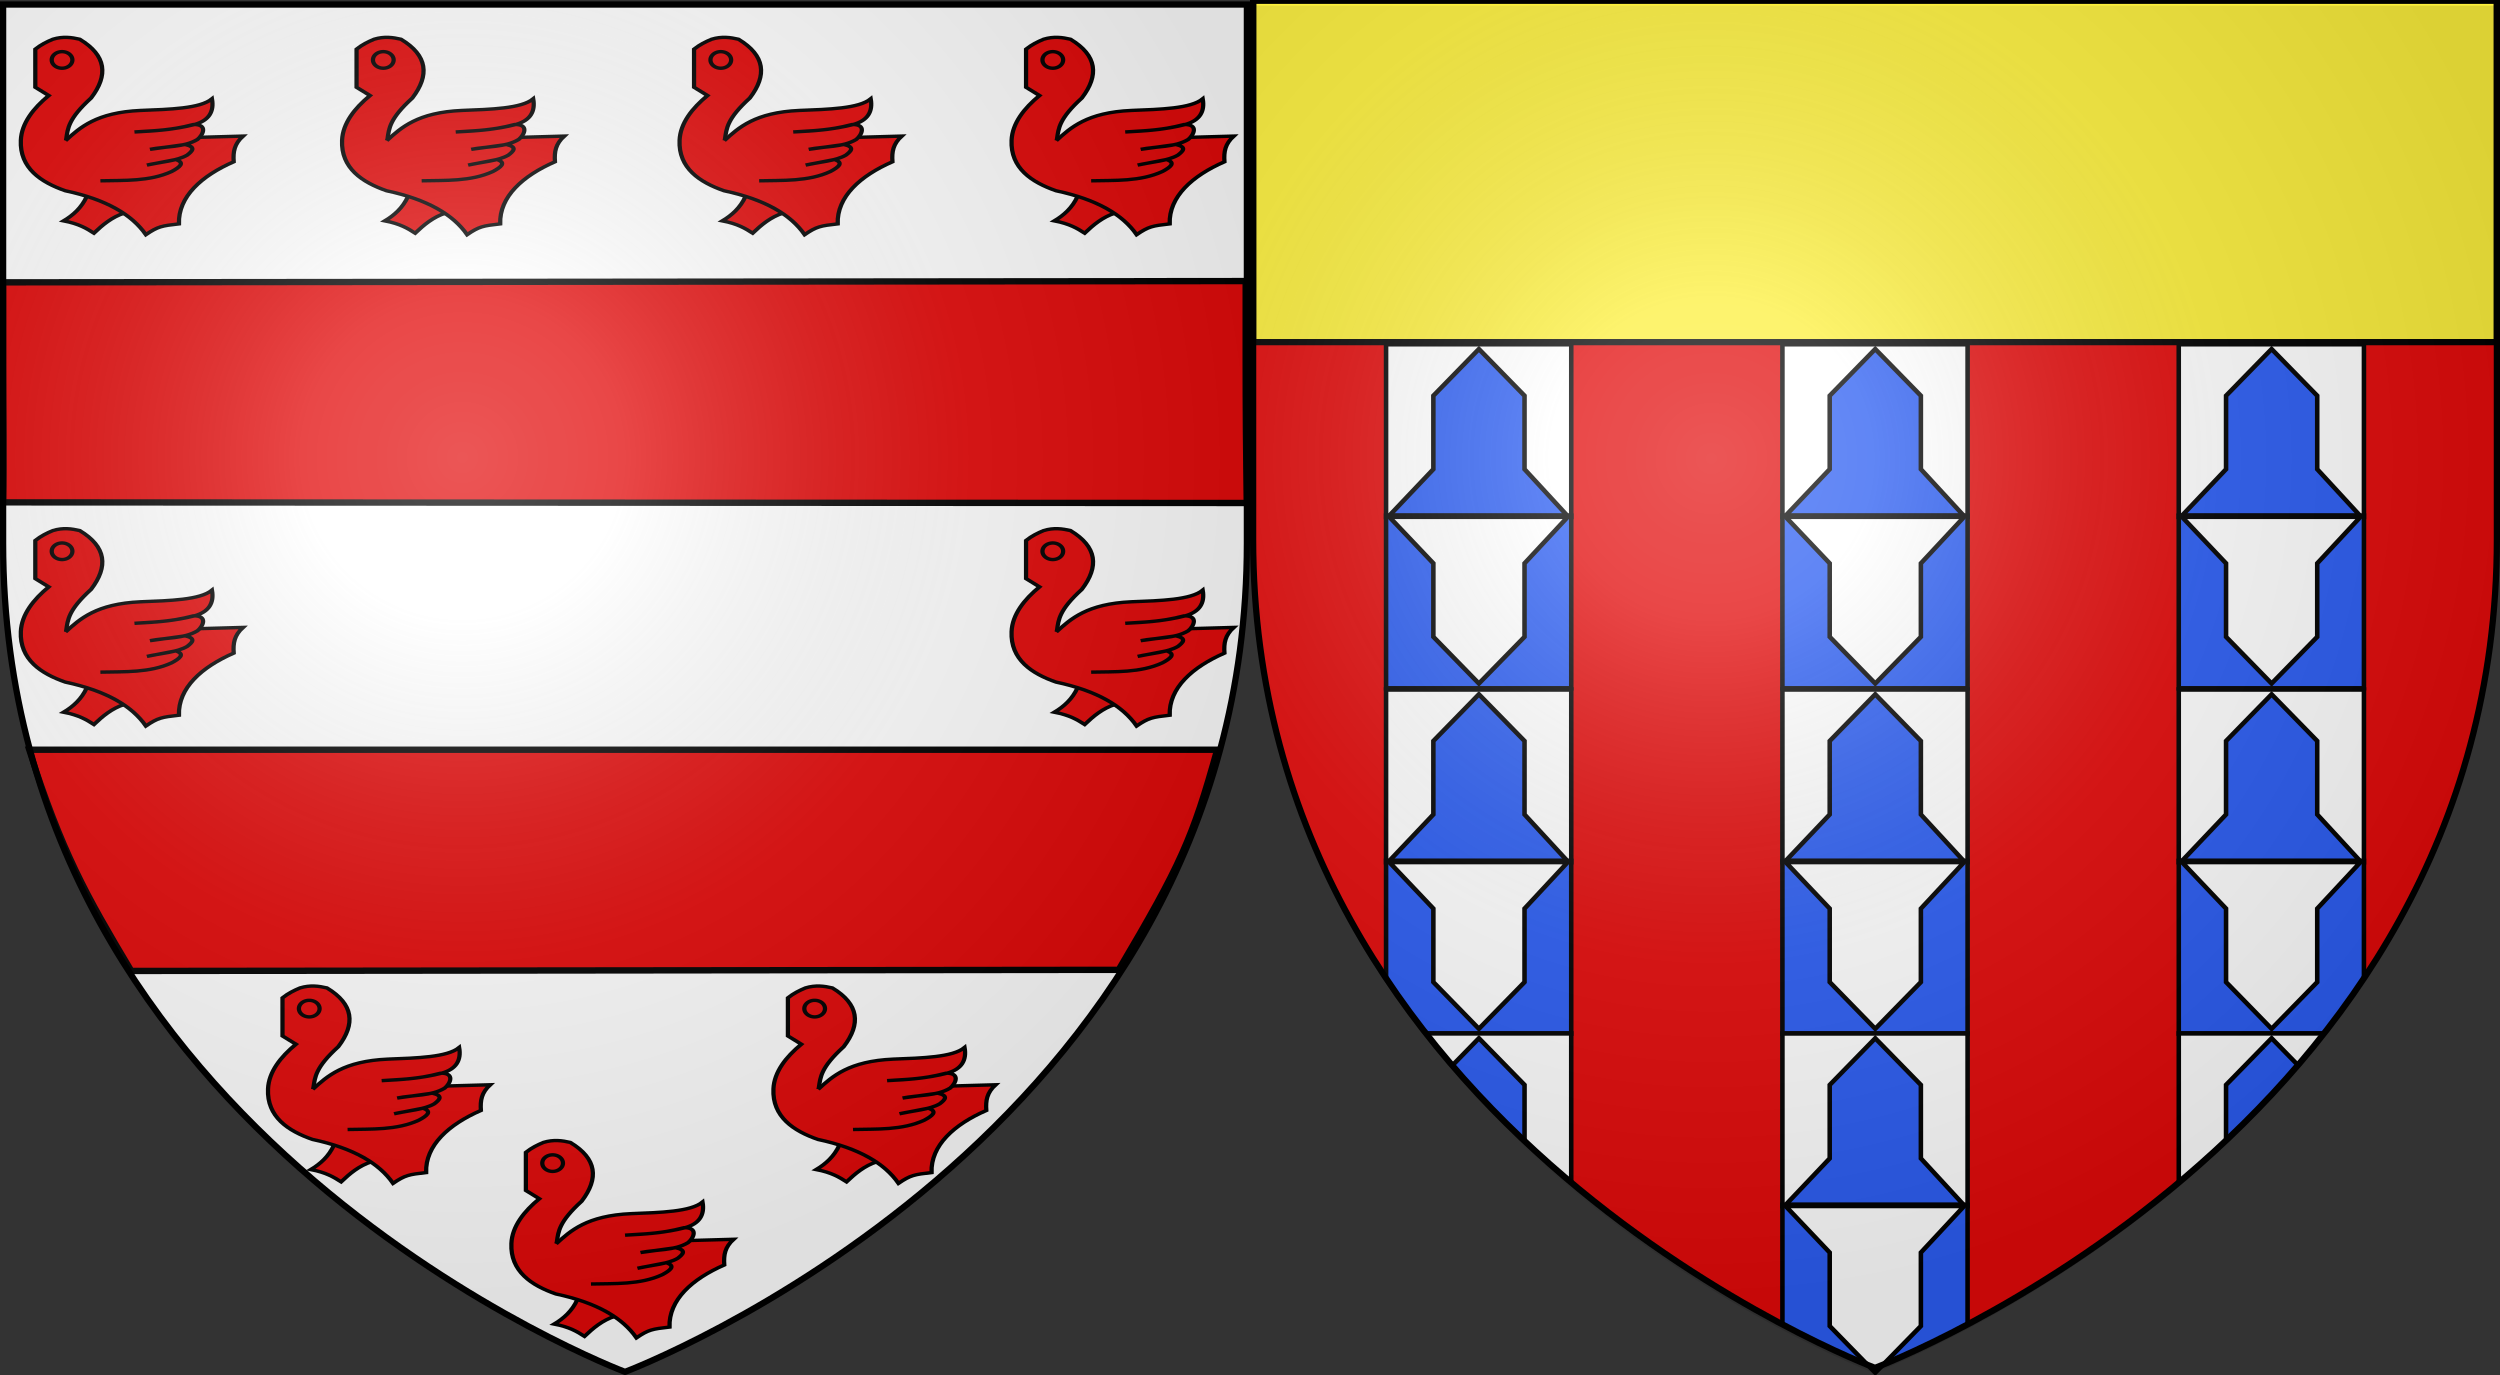 <svg xmlns="http://www.w3.org/2000/svg" xmlns:xlink="http://www.w3.org/1999/xlink" width="1200" height="660" version="1.0"><rect width="100%" height="100%" fill="#333333" stroke="none"/><desc>Flag of Canton of Valais (Wallis)</desc><defs><radialGradient xlink:href="#a" id="j" cx="221.445" cy="226.331" r="300" fx="221.445" fy="226.331" gradientTransform="matrix(1.353 0 0 1.349 -77.63 -85.747)" gradientUnits="userSpaceOnUse"/><radialGradient xlink:href="#b" id="i" cx="221.445" cy="226.331" r="300" fx="221.445" fy="226.331" gradientTransform="matrix(1.353 0 0 1.349 391.11 -89.686)" gradientUnits="userSpaceOnUse"/><linearGradient id="a"><stop offset="0" style="stop-color:white;stop-opacity:.314"/><stop offset=".19" style="stop-color:white;stop-opacity:.251"/><stop offset=".6" style="stop-color:#6b6b6b;stop-opacity:.125"/><stop offset="1" style="stop-color:black;stop-opacity:.125"/></linearGradient><linearGradient id="b"><stop offset="0" style="stop-color:white;stop-opacity:.314"/><stop offset=".19" style="stop-color:white;stop-opacity:.251"/><stop offset=".6" style="stop-color:#6b6b6b;stop-opacity:.125"/><stop offset="1" style="stop-color:black;stop-opacity:.125"/></linearGradient></defs><g style="display:inline"><path d="M300 658.5s298.5-112.32 298.5-397.772V2.176H1.5v258.552C1.5 546.18 300 658.5 300 658.5" style="fill:#fff;fill-opacity:1;fill-rule:evenodd;stroke:none"/><g style="display:inline"><path d="M0 0h600v660H0z" style="fill:none;stroke:none"/></g><g style="display:inline"><path d="M0 0h600v660H0z" style="fill:none;stroke:none" transform="translate(600)"/></g><g style="display:inline"><g style="fill:#fff;stroke:#000;stroke-width:2.946;stroke-miterlimit:4;stroke-opacity:1;stroke-dasharray:none" transform="matrix(1 0 0 1.037 -240.273 -103.306)"><path d="M254.254 446.659c15.837 47.486 27.157 66.97 49.095 102.388l473.818-.524c29.772-48.597 35.477-60.85 47.307-101.864z" style="fill:#e20909;fill-opacity:1;fill-rule:evenodd;stroke:#000;stroke-width:2.946;stroke-linecap:butt;stroke-linejoin:miter;stroke-miterlimit:4;stroke-opacity:1;stroke-dasharray:none"/><path d="M241.773 230.307v36.286c0 23.473.462 45.699.015 65.559l596.948.293c-.447-22.502-.595-42.673-.595-66.146v-36.58z" style="fill:#e20909;fill-opacity:1;fill-rule:evenodd;stroke:#000;stroke-width:2.947;stroke-linecap:butt;stroke-linejoin:miter;stroke-miterlimit:4;stroke-opacity:1;stroke-dasharray:none"/><g style="fill:#e20909"><g id="c" style="fill:#e20909;display:inline"><path d="M-143.977 278.607c-3.567 9.659-9.168 15.76-15.529 20.53 10.376 2.517 15.384 6.376 20.267 10.266 5.834-6.878 11.933-13.423 20.53-16.846l.264-13.687z" style="fill:#e20909;fill-opacity:1;fill-rule:evenodd;stroke:#000;stroke-width:2.848;stroke-linecap:butt;stroke-linejoin:miter;stroke-miterlimit:4;stroke-opacity:1;stroke-dasharray:none" transform="matrix(.717 0 0 .554 860.747 263.559)"/><path d="M-178.483 155.68c3.92-3.881 7.84-6.244 11.76-8.3 6.859-2.59 12.514-1.568 17.987 0 17.877 13.495 19.24 30.088 7.61 49.117-15.363 17.442-15.557 25.404-16.603 33.898 37.336.007 75.49-.26 118.297-2.076-5.844 6.649-6.691 13.027-6.227 21.446-21.499 11.734-37.238 29.115-36.665 51.885-11.647 1.67-13.968 2.124-22.137 8.993-9.307-16.562-26.219-29.32-53.96-36.665-16.147-7.057-30.589-18.776-29.747-42.2.514-14.312 8.492-26.884 18.678-37.357l-8.993-6.917z" style="fill:#e20909;fill-opacity:1;fill-rule:evenodd;stroke:#000;stroke-width:2.848;stroke-linecap:butt;stroke-linejoin:miter;stroke-miterlimit:4;stroke-opacity:1;stroke-dasharray:none" transform="matrix(.717 0 0 .554 860.747 263.559)"/><path d="M-155.654 164.674a6.918 6.918 0 1 1-13.836 0 6.918 6.918 0 1 1 13.836 0z" style="color:#000;fill:#e20909;stroke:#000;stroke-width:2.848;stroke-linecap:butt;stroke-linejoin:miter;stroke-miterlimit:4;stroke-opacity:1;stroke-dasharray:none;stroke-dashoffset:0;marker:none;visibility:visible;display:inline;overflow:visible" transform="matrix(.717 0 0 .554 862.182 263.559)"/><path d="M-158.235 232.123c9.673-10.944 20.64-23.617 50.315-25.25 19.6-.949 39.726-1.574 47.734-9.684 1.497 10.704-2.03 18.11-11.76 21.445-13.157 4.26-26.623 5.424-40.125 6.226 12.183-1.182 22.672-.792 39.432-6.226 9.749-.277 6.688 8.464 2.768 12.453-9.06 6.791-21.179 5.629-31.823 8.301l23.521-4.053c7.66 2.116 4.785 5.57 1.35 8.862-6.654 4.843-17.705 5.756-26.946 8.335l19.238-4.643c6.895 2.705 2.422 6.623-2.669 10.012-14.835 8.523-31.99 7.248-47.7 7.775" style="fill:#e20909;fill-opacity:1;fill-rule:evenodd;stroke:#000;stroke-width:2.848;stroke-linecap:butt;stroke-linejoin:miter;stroke-miterlimit:4;stroke-opacity:1;stroke-dasharray:none" transform="matrix(.717 0 0 .554 860.747 263.559)"/></g></g><use xlink:href="#c" id="d" width="1200" height="660" x="0" y="0" transform="translate(-475.56)"/><use xlink:href="#c" width="1200" height="660" transform="translate(0 -227.428)"/><use xlink:href="#d" id="e" width="1200" height="660" x="0" y="0" transform="translate(0 -227.428)"/><use xlink:href="#e" id="f" width="1200" height="660" x="0" y="0" transform="translate(154.2)"/><use xlink:href="#f" width="1200" height="660" transform="translate(162)"/><use xlink:href="#d" id="g" width="1200" height="660" x="0" y="0" transform="translate(118.652 211.694)"/><use xlink:href="#g" id="h" width="1200" height="660" x="0" y="0" transform="translate(242.6)"/><use xlink:href="#h" width="1200" height="660" transform="translate(-125.777 71.518)"/></g></g><g style="display:inline"><path d="M300 658.5s298.5-112.32 298.5-397.772V2.176H1.5v258.552C1.5 546.18 300 658.5 300 658.5" style="fill:#e20909;fill-opacity:1;fill-rule:evenodd;stroke:none" transform="translate(600 -1.93)"/><path d="M1.5 2.188v163.968h597V2.188z" style="fill:#fcef3c;fill-opacity:1;stroke:#000;stroke-width:3;stroke-miterlimit:4;stroke-opacity:1;stroke-dasharray:none" transform="translate(600 -1.93)"/><path d="M65.311 167.164h88.888v82.905H65.311z" style="fill:#fff;fill-opacity:1;fill-rule:nonzero;stroke:#000;stroke-width:2.19;stroke-miterlimit:4;stroke-opacity:1;stroke-dasharray:none" transform="translate(600 -1.93)"/><path d="m109.87 169.473-21.856 22.405v35.272l-21.22 22.359h85.584l-20.605-22.36v-35.271z" style="color:#000;fill:#2b5df2;fill-opacity:1;fill-rule:nonzero;stroke:#000;stroke-width:2.19;stroke-linecap:butt;stroke-linejoin:miter;stroke-miterlimit:4;stroke-opacity:1;stroke-dasharray:none;stroke-dashoffset:0;marker:none;visibility:visible;display:inline;overflow:visible" transform="translate(600 -1.93)"/><path d="M65.311-332.325h88.888v82.905H65.311z" style="fill:#2b5df2;fill-opacity:1;fill-rule:nonzero;stroke:#000;stroke-width:2.19;stroke-miterlimit:4;stroke-opacity:1;stroke-dasharray:none" transform="matrix(1 0 0 -1 600 -1.93)"/><path d="M109.87 330.016 88.015 307.61V272.34l-21.22-22.359h85.789l-20.81 22.36v35.271z" style="color:#000;fill:#fff;fill-opacity:1;fill-rule:nonzero;stroke:#000;stroke-width:2.19;stroke-linecap:butt;stroke-linejoin:miter;stroke-miterlimit:4;stroke-opacity:1;stroke-dasharray:none;stroke-dashoffset:0;marker:none;visibility:visible;display:inline;overflow:visible" transform="translate(600 -1.93)"/><path d="M65.311 332.89h88.888v82.905H65.311z" style="fill:#fff;fill-opacity:1;fill-rule:nonzero;stroke:#000;stroke-width:2.19;stroke-miterlimit:4;stroke-opacity:1;stroke-dasharray:none" transform="translate(600 -1.93)"/><path d="m109.87 335.199-21.856 22.404v35.273l-21.22 22.359h85.584l-20.605-22.36v-35.271z" style="color:#000;fill:#2b5df2;fill-opacity:1;fill-rule:nonzero;stroke:#000;stroke-width:2.19;stroke-linecap:butt;stroke-linejoin:miter;stroke-miterlimit:4;stroke-opacity:1;stroke-dasharray:none;stroke-dashoffset:0;marker:none;visibility:visible;display:inline;overflow:visible" transform="translate(600 -1.93)"/><path d="M65.313 415.156v56.375a422 422 0 0 0 19.218 26.531h69.657v-82.906z" style="fill:#2b5df2;fill-opacity:1;fill-rule:nonzero;stroke:#000;stroke-width:2.19;stroke-miterlimit:4;stroke-opacity:1;stroke-dasharray:none" transform="translate(600 -1.93)"/><path d="m109.87 495.742-21.856-22.405v-35.272l-21.22-22.359h85.789l-20.81 22.359v35.272z" style="color:#000;fill:#fff;fill-opacity:1;fill-rule:nonzero;stroke:#000;stroke-width:2.19;stroke-linecap:butt;stroke-linejoin:miter;stroke-miterlimit:4;stroke-opacity:1;stroke-dasharray:none;stroke-dashoffset:0;marker:none;visibility:visible;display:inline;overflow:visible" transform="translate(600 -1.93)"/><path d="M84.469 497.969c21.714 27.693 45.773 51.448 69.719 71.562V497.97z" style="fill:#fff;fill-opacity:1;fill-rule:nonzero;stroke:#000;stroke-width:2.19;stroke-miterlimit:4;stroke-opacity:1;stroke-dasharray:none" transform="translate(600 -1.93)"/><path d="m109.875 500.281-12.781 13.094c11.199 13.035 22.862 25.097 34.687 36.25v-26.937z" style="color:#000;fill:#2b5df2;fill-opacity:1;fill-rule:nonzero;stroke:#000;stroke-width:2.19;stroke-linecap:butt;stroke-linejoin:miter;stroke-miterlimit:4;stroke-opacity:1;stroke-dasharray:none;stroke-dashoffset:0;marker:none;visibility:visible;display:inline;overflow:visible" transform="translate(600 -1.93)"/><path d="M255.556 167.164h88.888v82.905h-88.888z" style="fill:#fff;fill-opacity:1;fill-rule:nonzero;stroke:#000;stroke-width:2.19;stroke-miterlimit:4;stroke-opacity:1;stroke-dasharray:none" transform="translate(600 -1.93)"/><path d="m300.116 169.473-21.857 22.405v35.272l-21.22 22.359h85.585l-20.605-22.36v-35.271z" style="color:#000;fill:#2b5df2;fill-opacity:1;fill-rule:nonzero;stroke:#000;stroke-width:2.19;stroke-linecap:butt;stroke-linejoin:miter;stroke-miterlimit:4;stroke-opacity:1;stroke-dasharray:none;stroke-dashoffset:0;marker:none;visibility:visible;display:inline;overflow:visible" transform="translate(600 -1.93)"/><path d="M255.556-332.325h88.888v82.905h-88.888z" style="fill:#2b5df2;fill-opacity:1;fill-rule:nonzero;stroke:#000;stroke-width:2.19;stroke-miterlimit:4;stroke-opacity:1;stroke-dasharray:none" transform="matrix(1 0 0 -1 600 -1.93)"/><path d="m300.116 330.016-21.857-22.405V272.34l-21.22-22.359h85.79l-20.81 22.36v35.271z" style="color:#000;fill:#fff;fill-opacity:1;fill-rule:nonzero;stroke:#000;stroke-width:2.19;stroke-linecap:butt;stroke-linejoin:miter;stroke-miterlimit:4;stroke-opacity:1;stroke-dasharray:none;stroke-dashoffset:0;marker:none;visibility:visible;display:inline;overflow:visible" transform="translate(600 -1.93)"/><path d="M255.556 332.89h88.888v82.905h-88.888z" style="fill:#fff;fill-opacity:1;fill-rule:nonzero;stroke:#000;stroke-width:2.19;stroke-miterlimit:4;stroke-opacity:1;stroke-dasharray:none" transform="translate(600 -1.93)"/><path d="m300.116 335.199-21.857 22.404v35.273l-21.22 22.359h85.585l-20.605-22.36v-35.271z" style="color:#000;fill:#2b5df2;fill-opacity:1;fill-rule:nonzero;stroke:#000;stroke-width:2.19;stroke-linecap:butt;stroke-linejoin:miter;stroke-miterlimit:4;stroke-opacity:1;stroke-dasharray:none;stroke-dashoffset:0;marker:none;visibility:visible;display:inline;overflow:visible" transform="translate(600 -1.93)"/><path d="M255.556-498.051h88.888v82.905h-88.888z" style="fill:#2b5df2;fill-opacity:1;fill-rule:nonzero;stroke:#000;stroke-width:2.19;stroke-miterlimit:4;stroke-opacity:1;stroke-dasharray:none" transform="matrix(1 0 0 -1 600 -1.93)"/><path d="m300.116 495.742-21.857-22.405v-35.272l-21.22-22.359h85.79l-20.81 22.359v35.272z" style="color:#000;fill:#fff;fill-opacity:1;fill-rule:nonzero;stroke:#000;stroke-width:2.19;stroke-linecap:butt;stroke-linejoin:miter;stroke-miterlimit:4;stroke-opacity:1;stroke-dasharray:none;stroke-dashoffset:0;marker:none;visibility:visible;display:inline;overflow:visible" transform="translate(600 -1.93)"/><path d="M255.556 497.983h88.888v82.905h-88.888z" style="fill:#fff;fill-opacity:1;fill-rule:nonzero;stroke:#000;stroke-width:2.19;stroke-miterlimit:4;stroke-opacity:1;stroke-dasharray:none" transform="translate(600 -1.93)"/><path d="m300.116 500.292-21.857 22.405v35.272l-21.22 22.359h85.585l-20.605-22.36v-35.271z" style="color:#000;fill:#2b5df2;fill-opacity:1;fill-rule:nonzero;stroke:#000;stroke-width:2.19;stroke-linecap:butt;stroke-linejoin:miter;stroke-miterlimit:4;stroke-opacity:1;stroke-dasharray:none;stroke-dashoffset:0;marker:none;visibility:visible;display:inline;overflow:visible" transform="translate(600 -1.93)"/><path d="M255.563 580.25v57.406C282.31 651.834 300 658.5 300 658.5s17.697-6.671 44.438-20.844V580.25z" style="fill:#2b5df2;fill-opacity:1;fill-rule:nonzero;stroke:#000;stroke-width:2.19;stroke-miterlimit:4;stroke-opacity:1;stroke-dasharray:none" transform="translate(600 -1.93)"/><path d="m300.116 660.835-21.857-22.405v-35.272l-21.22-22.359h85.79l-20.81 22.36v35.271z" style="color:#000;fill:#fff;fill-opacity:1;fill-rule:nonzero;stroke:#000;stroke-width:2.19;stroke-linecap:butt;stroke-linejoin:miter;stroke-miterlimit:4;stroke-opacity:1;stroke-dasharray:none;stroke-dashoffset:0;marker:none;visibility:visible;display:inline;overflow:visible" transform="translate(600 -1.93)"/><path d="M445.801 167.164h88.888v82.905h-88.888z" style="fill:#fff;fill-opacity:1;fill-rule:nonzero;stroke:#000;stroke-width:2.19;stroke-miterlimit:4;stroke-opacity:1;stroke-dasharray:none" transform="translate(600 -1.93)"/><path d="m490.361 169.473-21.857 22.405v35.272l-21.22 22.359h85.585l-20.605-22.36v-35.271z" style="color:#000;fill:#2b5df2;fill-opacity:1;fill-rule:nonzero;stroke:#000;stroke-width:2.19;stroke-linecap:butt;stroke-linejoin:miter;stroke-miterlimit:4;stroke-opacity:1;stroke-dasharray:none;stroke-dashoffset:0;marker:none;visibility:visible;display:inline;overflow:visible" transform="translate(600 -1.93)"/><path d="M445.801-332.325h88.888v82.905h-88.888z" style="fill:#2b5df2;fill-opacity:1;fill-rule:nonzero;stroke:#000;stroke-width:2.19;stroke-miterlimit:4;stroke-opacity:1;stroke-dasharray:none" transform="matrix(1 0 0 -1 600 -1.93)"/><path d="m490.361 330.016-21.857-22.405V272.34l-21.22-22.359h85.79l-20.81 22.36v35.271z" style="color:#000;fill:#fff;fill-opacity:1;fill-rule:nonzero;stroke:#000;stroke-width:2.19;stroke-linecap:butt;stroke-linejoin:miter;stroke-miterlimit:4;stroke-opacity:1;stroke-dasharray:none;stroke-dashoffset:0;marker:none;visibility:visible;display:inline;overflow:visible" transform="translate(600 -1.93)"/><path d="M445.801 332.89h88.888v82.905h-88.888z" style="fill:#fff;fill-opacity:1;fill-rule:nonzero;stroke:#000;stroke-width:2.19;stroke-miterlimit:4;stroke-opacity:1;stroke-dasharray:none" transform="translate(600 -1.93)"/><path d="m490.361 335.199-21.857 22.404v35.273l-21.22 22.359h85.585l-20.605-22.36v-35.271z" style="color:#000;fill:#2b5df2;fill-opacity:1;fill-rule:nonzero;stroke:#000;stroke-width:2.19;stroke-linecap:butt;stroke-linejoin:miter;stroke-miterlimit:4;stroke-opacity:1;stroke-dasharray:none;stroke-dashoffset:0;marker:none;visibility:visible;display:inline;overflow:visible" transform="translate(600 -1.93)"/><path d="M445.813 415.156v82.907h69.656a422 422 0 0 0 19.218-26.532v-56.375z" style="fill:#2b5df2;fill-opacity:1;fill-rule:nonzero;stroke:#000;stroke-width:2.19;stroke-miterlimit:4;stroke-opacity:1;stroke-dasharray:none" transform="translate(600 -1.93)"/><path d="m490.361 495.742-21.857-22.405v-35.272l-21.22-22.359h85.79l-20.81 22.359v35.272z" style="color:#000;fill:#fff;fill-opacity:1;fill-rule:nonzero;stroke:#000;stroke-width:2.19;stroke-linecap:butt;stroke-linejoin:miter;stroke-miterlimit:4;stroke-opacity:1;stroke-dasharray:none;stroke-dashoffset:0;marker:none;visibility:visible;display:inline;overflow:visible" transform="translate(600 -1.93)"/><path d="M445.813 497.969v71.562c23.945-20.114 48.004-43.87 69.718-71.562z" style="fill:#fff;fill-opacity:1;fill-rule:nonzero;stroke:#000;stroke-width:2.19;stroke-miterlimit:4;stroke-opacity:1;stroke-dasharray:none" transform="translate(600 -1.93)"/><path d="M490.375 500.281 468.5 522.687v26.657c11.772-11.12 23.384-23.14 34.531-36.125z" style="color:#000;fill:#2b5df2;fill-opacity:1;fill-rule:nonzero;stroke:#000;stroke-width:2.19;stroke-linecap:butt;stroke-linejoin:miter;stroke-miterlimit:4;stroke-opacity:1;stroke-dasharray:none;stroke-dashoffset:0;marker:none;visibility:visible;display:inline;overflow:visible" transform="translate(600 -1.93)"/></g><path d="M768.74 654.561s298.5-112.32 298.5-397.772V-1.763h-597V256.79c0 285.452 298.5 397.772 298.5 397.772" style="fill:url(#i);fill-opacity:1;fill-rule:evenodd;stroke:none" transform="translate(130.76 4.439)"/><path d="M300 658.5S1.5 546.18 1.5 260.728V2.176h597v258.552C598.5 546.18 300 658.5 300 658.5z" style="fill:none;stroke:#000;stroke-width:3;stroke-linecap:butt;stroke-linejoin:miter;stroke-miterlimit:4;stroke-opacity:1;stroke-dasharray:none" transform="translate(600 -1.93)"/></g><path d="M300 658.5s298.5-112.32 298.5-397.772V2.176H1.5v258.552C1.5 546.18 300 658.5 300 658.5" style="fill:url(#j);fill-opacity:1;fill-rule:evenodd;stroke:none"/><path d="M300 658.5S1.5 546.18 1.5 260.728V2.176h597v258.552C598.5 546.18 300 658.5 300 658.5z" style="fill:none;stroke:#000;stroke-width:3;stroke-linecap:butt;stroke-linejoin:miter;stroke-miterlimit:4;stroke-opacity:1;stroke-dasharray:none"/></svg>